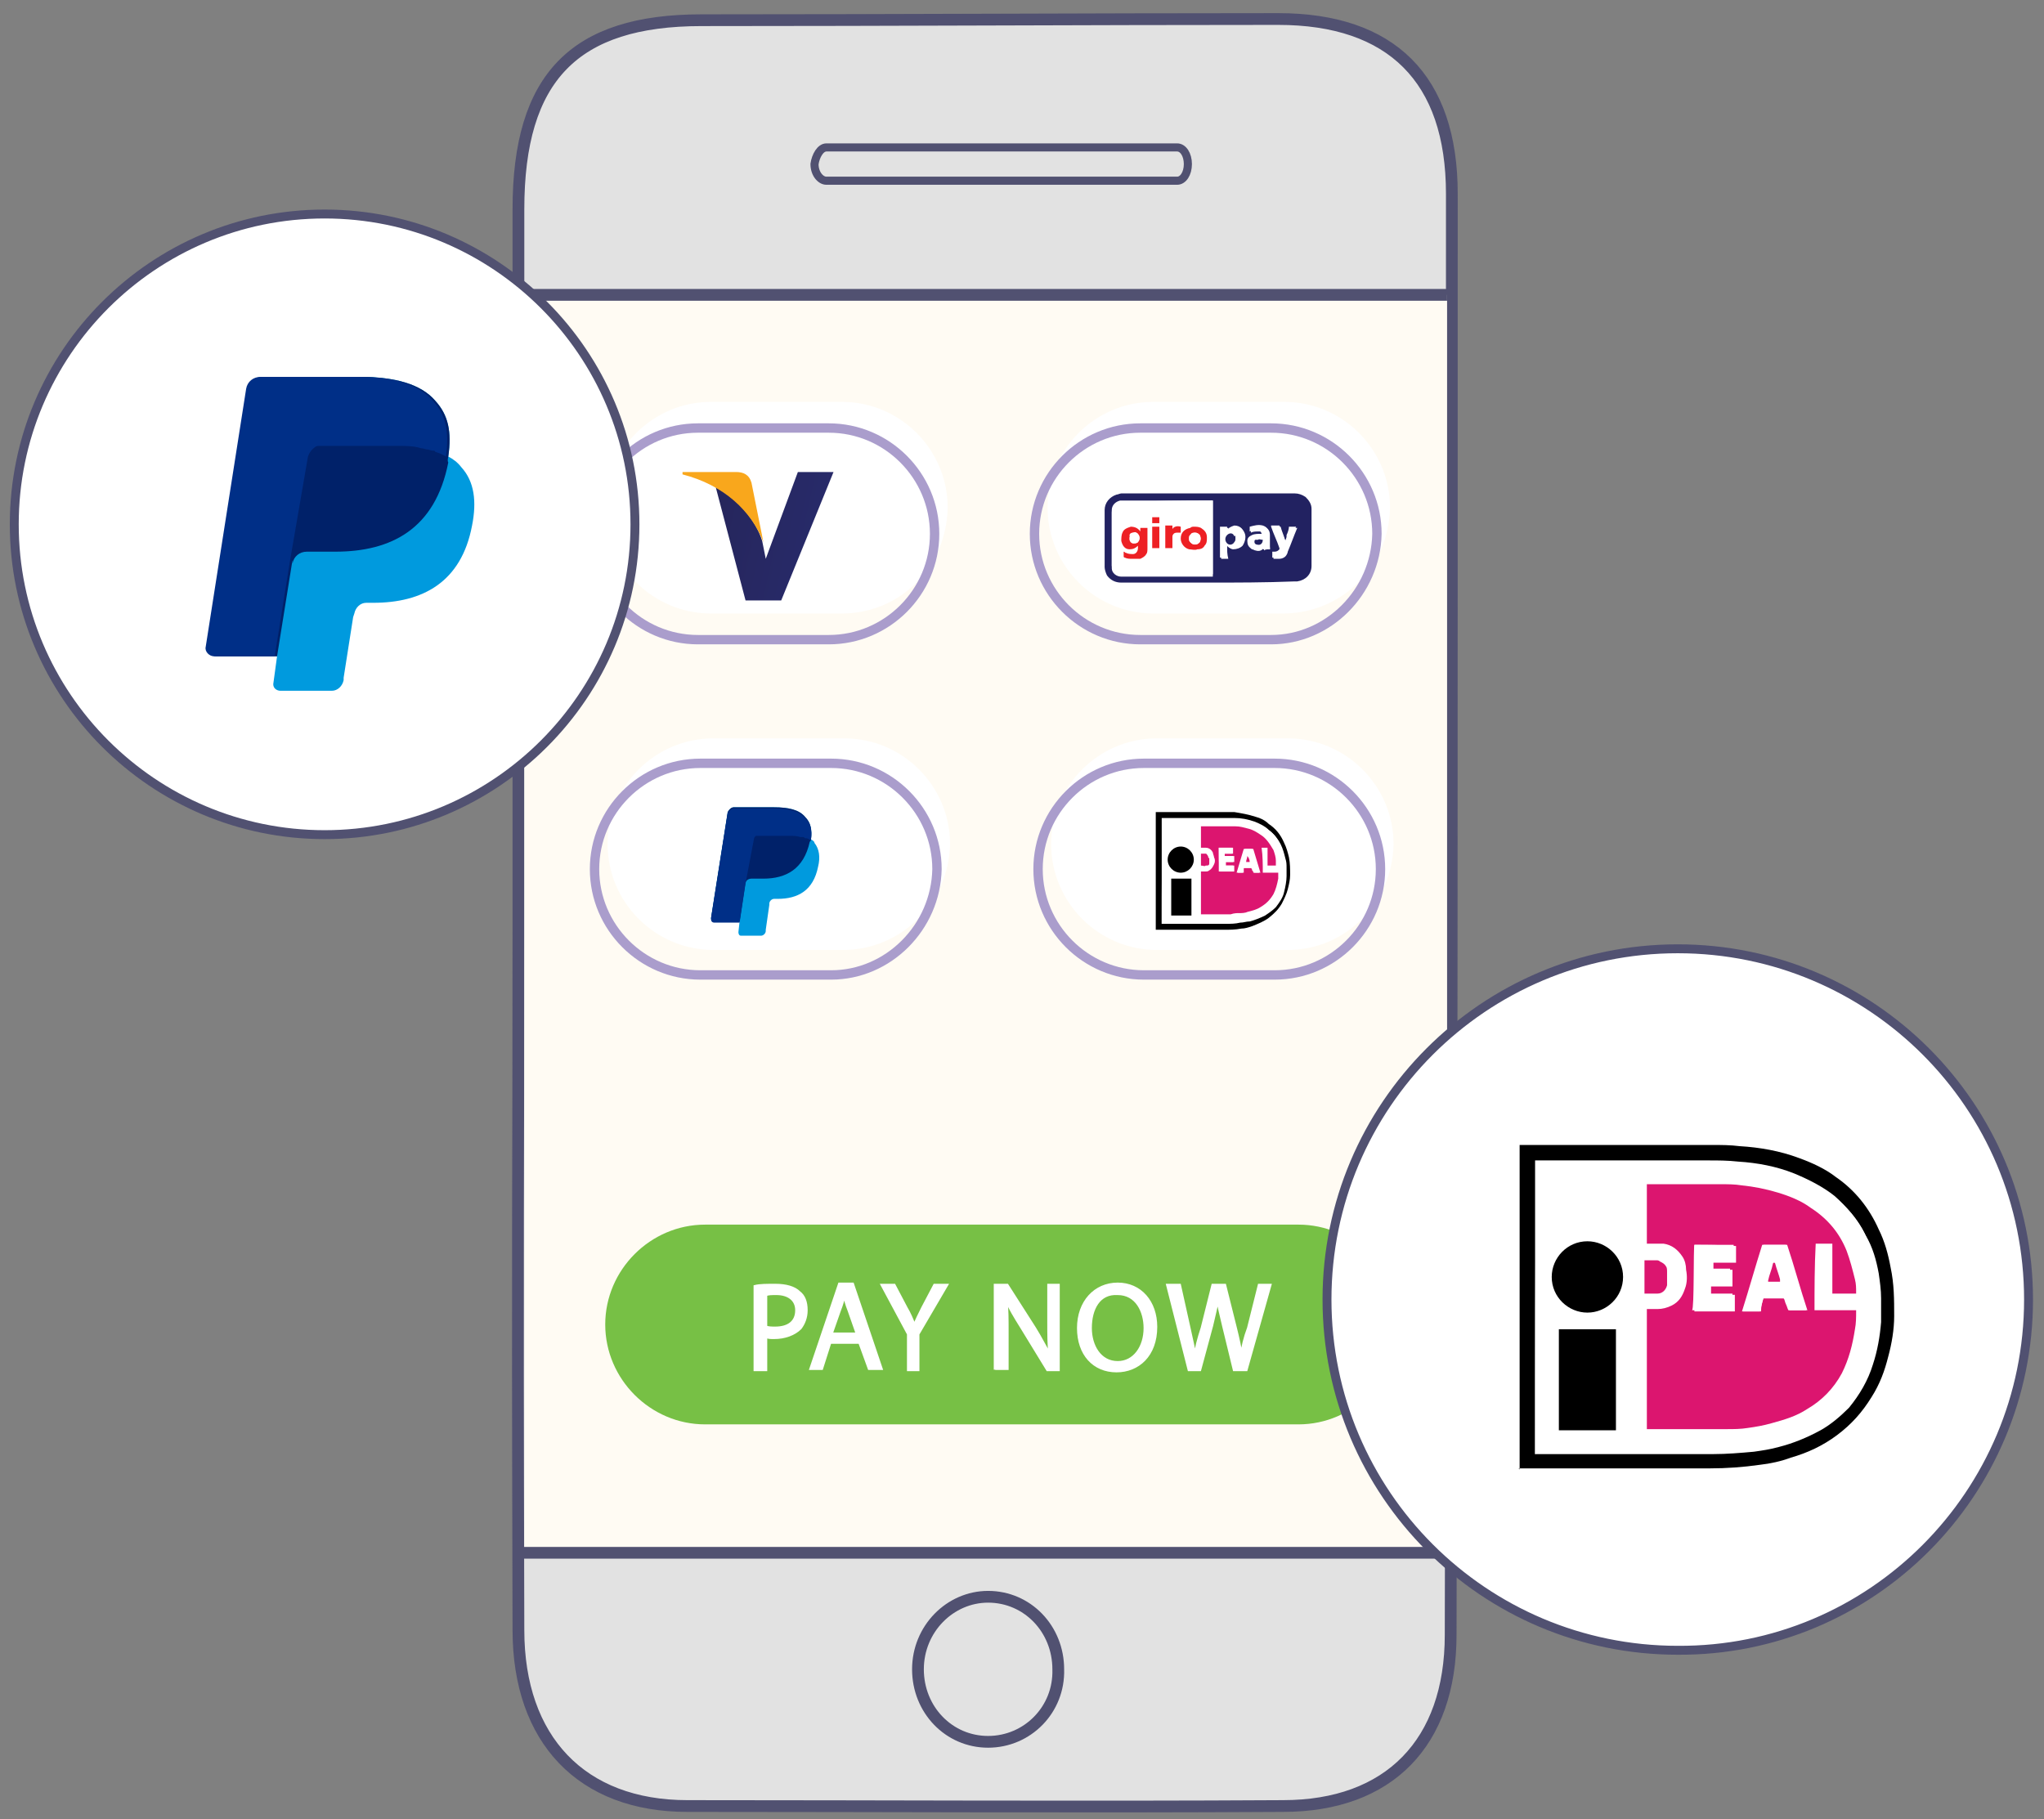 <?xml version="1.0" encoding="utf-8"?>
<!-- Generator: Adobe Illustrator 23.0.2, SVG Export Plug-In . SVG Version: 6.00 Build 0)  -->
<svg version="1.1" id="Layer_1" xmlns="http://www.w3.org/2000/svg" xmlns:xlink="http://www.w3.org/1999/xlink" x="0px" y="0px"
	 viewBox="0 0 171.9 153" style="enable-background:new 0 0 171.9 153;" xml:space="preserve">
<rect x="0" y="0" width="171.9" height="153" fill="#808080" stroke="none"/>
<style type="text/css">
	.st0{fill:#E2E2E2;stroke:#515171;stroke-width:0.989;stroke-miterlimit:10;}
	.st1{fill:#FFFBF3;}
	.st2{fill:#FFFFFF;stroke:#515171;stroke-width:0.989;stroke-miterlimit:10;}
	.st3{fill:none;stroke:#515171;stroke-width:0.682;stroke-miterlimit:10;}
	.st4{fill:#77C045;}
	.st5{fill:#FFFFFF;}
	.st6{fill:none;stroke:#AA9DCC;stroke-width:0.788;stroke-miterlimit:10;}
	.st7{fill:url(#path15_2_);}
	.st8{fill:#F9A71C;}
	.st9{fill:#009ADE;}
	.st10{fill:#002169;}
	.st11{fill:#002F87;}
	.st12{fill:#FFFFFF;stroke:#FFFFFF;stroke-width:0.25;stroke-miterlimit:10;}
	.st13{fill:#FFFFFF;stroke:#515171;stroke-width:0.75;stroke-miterlimit:10;}
	.st14{fill:#DC156F;}
	.st15{fill:#222261;}
	.st16{fill:#ED2024;}
</style>
<path class="st0" d="M122.1,16.3c0-9.7-5.1-14.7-14.6-14.7C91.3,1.6,75.2,1.7,59,1.7c-10.7,0-15.4,4.8-15.4,15.9
	c0,19.7,0,39.4,0,59.1c0,24.2-0.1,23.8,0,60.4c0,9.2,5.3,14.8,14.2,14.8c16.7,0,33.4,0.1,50.1,0c8.9,0,14.1-5.3,14.1-14.4
	C122.1,97.1,122.1,56.7,122.1,16.3z"/>
<rect x="44.1" y="24.8" class="st1" width="77.6" height="105.8"/>
<path class="st2" d="M121.8,130.6c-25.9,0-52.1,0-78.2,0"/>
<path class="st2" d="M121.7,24.8c-25.9,0-52.1,0-78.2,0"/>
<path class="st3" d="M69.5,12.4h29.5c0.5,0,0.9,0.6,0.9,1.4c0,0.8-0.4,1.4-0.9,1.4l-29.5,0c-0.5,0-1-0.6-1-1.4
	C68.6,13.1,69,12.4,69.5,12.4z"/>
<path class="st0" d="M83.1,146.5c-3.3,0-5.9-2.7-5.9-6.1c0-3.4,2.7-6.1,5.9-6.1c3.3,0,5.9,2.7,5.9,6.1
	C89.1,143.8,86.4,146.5,83.1,146.5z"/>
<path class="st4" d="M109.2,119.8H59.3c-4.6,0-8.4-3.8-8.4-8.4v0c0-4.6,3.8-8.4,8.4-8.4h49.9c4.6,0,8.4,3.8,8.4,8.4v0
	C117.6,116,113.8,119.8,109.2,119.8z"/>
<g>
	<g>
		<path class="st5" d="M70.9,79.9H60c-4.9,0-8.9-4-8.9-8.9v0c0-4.9,4-8.9,8.9-8.9h11c4.9,0,8.9,4,8.9,8.9v0
			C79.8,75.9,75.8,79.9,70.9,79.9z"/>
	</g>
</g>
<g>
	<g>
		<path class="st5" d="M70.8,51.6h-11c-4.9,0-8.9-4-8.9-8.9v0c0-4.9,4-8.9,8.9-8.9h11c4.9,0,8.9,4,8.9,8.9v0
			C79.6,47.7,75.7,51.6,70.8,51.6z"/>
	</g>
</g>
<g>
	<g>
		<path class="st5" d="M107.9,51.6H97c-4.9,0-8.9-4-8.9-8.9v0c0-4.9,4-8.9,8.9-8.9h11c4.9,0,8.9,4,8.9,8.9v0
			C116.8,47.7,112.8,51.6,107.9,51.6z"/>
	</g>
</g>
<g>
	<g>
		<path class="st6" d="M69.9,82h-11C54,82,50,78,50,73.1v0c0-4.9,4-8.9,8.9-8.9h11c4.9,0,8.9,4,8.9,8.9v0C78.7,78,74.7,82,69.9,82z"
			/>
	</g>
</g>
<g>
	<g>
		<path class="st5" d="M108.3,79.9h-11c-4.9,0-8.9-4-8.9-8.9v0c0-4.9,4-8.9,8.9-8.9h11c4.9,0,8.9,4,8.9,8.9v0
			C117.1,75.9,113.2,79.9,108.3,79.9z"/>
	</g>
</g>
<g>
	<g>
		<path class="st6" d="M107.2,82h-11c-4.9,0-8.9-4-8.9-8.9v0c0-4.9,4-8.9,8.9-8.9h11c4.9,0,8.9,4,8.9,8.9v0
			C116.1,78,112.1,82,107.2,82z"/>
	</g>
</g>
<g>
	<g>
		<path class="st6" d="M69.7,53.8h-11c-4.9,0-8.9-4-8.9-8.9v0c0-4.9,4-8.9,8.9-8.9h11c4.9,0,8.9,4,8.9,8.9v0
			C78.6,49.8,74.6,53.8,69.7,53.8z"/>
	</g>
</g>
<g>
	<linearGradient id="path15_2_" gradientUnits="userSpaceOnUse" x1="91.893" y1="50.773" x2="60.523" y2="43.731">
		<stop  offset="0" style="stop-color:#2C368B"/>
		<stop  offset="1" style="stop-color:#26265D"/>
	</linearGradient>
	<path id="path15_1_" class="st7" d="M67.1,39.7L64.4,47l-0.3-1.5c-0.5-1.7-2.1-3.6-3.9-4.5l2.5,9.5h3l4.4-10.8H67.1L67.1,39.7
		L67.1,39.7z"/>
	<path id="path17_1_" class="st8" d="M61.9,39.7h-4.5l0,0.2c3.5,0.9,5.8,3.1,6.8,5.7l-1-5C63,39.9,62.5,39.7,61.9,39.7L61.9,39.7z"
		/>
</g>
<g>
	<g>
		<path class="st6" d="M106.9,53.8h-11c-4.9,0-8.9-4-8.9-8.9v0c0-4.9,4-8.9,8.9-8.9h11c4.9,0,8.9,4,8.9,8.9v0
			C115.7,49.8,111.7,53.8,106.9,53.8z"/>
	</g>
</g>
<g>
	<path class="st9" d="M68.2,70.6c0.1-0.8,0-1.4-0.5-1.9c-0.5-0.6-1.4-0.8-2.6-0.8h-3.4c-0.2,0-0.4,0.2-0.5,0.4l-1.4,8.9
		c0,0.2,0.1,0.3,0.3,0.3h2.1l-0.1,0.9c0,0.2,0.1,0.3,0.2,0.3h1.7c0.2,0,0.4-0.2,0.4-0.4l0-0.1l0.3-2.1l0-0.1c0-0.2,0.2-0.4,0.4-0.4
		h0.3c1.7,0,3-0.7,3.4-2.7c0.2-0.8,0.1-1.5-0.3-2C68.5,70.8,68.4,70.7,68.2,70.6L68.2,70.6"/>
	<path class="st10" d="M68.2,70.6c0.1-0.8,0-1.4-0.5-1.9c-0.5-0.6-1.4-0.8-2.6-0.8h-3.4c-0.2,0-0.4,0.2-0.5,0.4l-1.4,8.9
		c0,0.2,0.1,0.3,0.3,0.3h2.1l0.5-3.3l0,0.1c0-0.2,0.2-0.4,0.5-0.4h1c1.9,0,3.4-0.8,3.9-3.1C68.2,70.7,68.2,70.7,68.2,70.6"/>
	<path class="st11" d="M63.4,70.6c0-0.1,0.1-0.3,0.2-0.3c0.1,0,0.1,0,0.2,0h2.6c0.3,0,0.6,0,0.9,0.1c0.1,0,0.1,0,0.2,0
		s0.1,0,0.2,0.1c0,0,0.1,0,0.1,0c0.1,0,0.3,0.1,0.4,0.2c0.1-0.8,0-1.4-0.5-1.9c-0.5-0.6-1.4-0.8-2.6-0.8h-3.4
		c-0.2,0-0.4,0.2-0.5,0.4l-1.4,8.9c0,0.2,0.1,0.3,0.3,0.3h2.1l0.5-3.3L63.4,70.6z"/>
</g>
<g>
	<path class="st12" d="M63.5,108.2c0.4-0.1,1-0.1,1.7-0.1c0.9,0,1.6,0.2,2,0.6c0.4,0.3,0.6,0.8,0.6,1.5c0,0.6-0.2,1.1-0.5,1.5
		c-0.5,0.5-1.3,0.8-2.2,0.8c-0.3,0-0.5,0-0.7-0.1v2.8h-0.9V108.2z M64.4,111.6c0.2,0.1,0.5,0.1,0.8,0.1c1.1,0,1.8-0.5,1.8-1.5
		c0-0.9-0.7-1.4-1.7-1.4c-0.4,0-0.7,0-0.9,0.1V111.6z"/>
	<path class="st12" d="M69.8,112.9l-0.7,2.2h-0.9l2.4-7.1h1.1l2.4,7.1h-1l-0.8-2.2H69.8z M72.1,112.2l-0.7-2
		c-0.2-0.5-0.3-0.9-0.4-1.3h0c-0.1,0.4-0.2,0.8-0.4,1.3l-0.7,2H72.1z"/>
	<path class="st12" d="M76.4,115.2v-3l-2.2-4.1h1l1,1.9c0.3,0.5,0.5,1,0.7,1.5h0c0.2-0.5,0.4-0.9,0.7-1.5l1-1.9h1l-2.4,4.1v3H76.4z"
		/>
	<path class="st12" d="M83.7,115.2v-7.1h1l2.3,3.6c0.5,0.8,0.9,1.6,1.3,2.3l0,0c-0.1-0.9-0.1-1.8-0.1-2.9v-3H89v7.1h-0.9l-2.2-3.6
		c-0.5-0.8-1-1.6-1.3-2.4l0,0c0.1,0.9,0.1,1.7,0.1,2.9v3H83.7z"/>
	<path class="st12" d="M97.2,111.6c0,2.4-1.5,3.7-3.3,3.7c-1.9,0-3.2-1.4-3.2-3.6c0-2.2,1.4-3.7,3.3-3.7
		C95.9,108,97.2,109.5,97.2,111.6z M91.7,111.7c0,1.5,0.8,2.9,2.3,2.9c1.4,0,2.3-1.3,2.3-2.9c0-1.4-0.7-2.9-2.3-2.9
		C92.4,108.7,91.7,110.1,91.7,111.7z"/>
	<path class="st12" d="M100,115.2l-1.8-7.1h1l0.8,3.6c0.2,0.9,0.4,1.8,0.5,2.4h0c0.1-0.7,0.3-1.5,0.6-2.4l0.9-3.6h1l0.9,3.6
		c0.2,0.8,0.4,1.7,0.5,2.4h0c0.1-0.8,0.3-1.6,0.6-2.4l0.9-3.6h0.9l-2,7.1h-1l-0.9-3.7c-0.2-0.9-0.4-1.6-0.5-2.3h0
		c-0.1,0.7-0.3,1.4-0.5,2.3l-1,3.7H100z"/>
</g>
<path class="st13" d="M170.6,109.3c0-16.3-13.2-29.5-29.5-29.5c-16.3,0-29.5,13.2-29.5,29.5c0,16.3,13.2,29.5,29.5,29.5
	C157.4,138.9,170.6,125.6,170.6,109.3z"/>
<path class="st13" d="M53.4,44.1c0-14.4-11.7-26.1-26.1-26.1c-14.4,0-26.1,11.7-26.1,26.1c0,14.4,11.7,26.1,26.1,26.1
	C41.7,70.2,53.4,58.5,53.4,44.1z"/>
<g>
	<path d="M97.2,78.2c0-3.3,0-6.6,0-9.9c0,0,0,0,0,0c1.9,0,3.9,0,5.8,0c0.3,0,0.5,0,0.8,0c0.6,0.1,1.2,0.2,1.8,0.4
		c0.4,0.1,0.8,0.3,1.1,0.6c0.6,0.4,1,0.9,1.3,1.6c0.2,0.4,0.3,0.8,0.4,1.2c0.1,0.5,0.1,1,0.1,1.5c0,0.4-0.1,0.8-0.2,1.2
		c-0.1,0.4-0.3,0.8-0.5,1.2c-0.3,0.5-0.6,0.8-1.1,1.2c-0.4,0.3-0.9,0.5-1.4,0.7c-0.3,0.1-0.6,0.2-0.9,0.2c-0.5,0.1-1,0.1-1.5,0.1
		C101.1,78.2,99.2,78.2,97.2,78.2C97.3,78.2,97.3,78.2,97.2,78.2z M97.7,77.7C97.7,77.7,97.7,77.7,97.7,77.7c1.8,0,3.6,0,5.4,0
		c0.4,0,0.8,0,1.2-0.1c0.3,0,0.5-0.1,0.8-0.1c0.4-0.1,0.9-0.3,1.3-0.5c0.3-0.2,0.6-0.4,0.9-0.7c0.3-0.4,0.6-0.8,0.7-1.3
		c0.1-0.4,0.2-0.9,0.2-1.3c0-0.2,0-0.5,0-0.7c0-0.3,0-0.5-0.1-0.8c-0.1-0.4-0.2-0.8-0.4-1.2c-0.2-0.4-0.5-0.8-0.9-1.1
		c-0.4-0.3-0.8-0.5-1.2-0.7c-0.5-0.2-1.1-0.3-1.7-0.3c-0.3,0-0.6,0-0.9,0c-1.7,0-3.5,0-5.2,0c0,0,0,0,0,0c0,0,0,0,0,0
		C97.7,71.8,97.7,74.7,97.7,77.7z"/>
	<path class="st5" d="M97.7,77.7c0-3,0-5.9,0-8.9c0,0,0,0,0,0c0,0,0,0,0,0c1.7,0,3.5,0,5.2,0c0.3,0,0.6,0,0.9,0
		c0.6,0,1.1,0.1,1.7,0.3c0.5,0.2,0.9,0.4,1.2,0.7c0.4,0.3,0.7,0.7,0.9,1.1c0.2,0.4,0.3,0.8,0.4,1.2c0,0.3,0.1,0.5,0.1,0.8
		c0,0.2,0,0.5,0,0.7c0,0.4-0.1,0.9-0.2,1.3c-0.2,0.5-0.4,0.9-0.7,1.3c-0.2,0.3-0.5,0.5-0.9,0.7c-0.4,0.2-0.8,0.4-1.3,0.5
		c-0.2,0.1-0.5,0.1-0.8,0.1c-0.4,0.1-0.8,0.1-1.2,0.1C101.3,77.7,99.5,77.7,97.7,77.7C97.7,77.7,97.7,77.7,97.7,77.7z M106.2,73.4
		c0-0.7,0-1.3,0-2c0.2,0,0.3,0,0.5,0c0,0.3,0,0.5,0,0.7c0,0.3,0,0.5,0,0.8c0.2,0,0.5,0,0.7,0c0,0,0,0,0,0c0-0.1,0-0.3,0-0.4
		c0-0.3-0.1-0.6-0.2-0.9c-0.2-0.5-0.6-1-1.1-1.3c-0.3-0.2-0.7-0.4-1-0.5c-0.4-0.1-0.7-0.2-1.1-0.2c-0.2,0-0.5,0-0.7,0
		c-0.7,0-1.4,0-2.2,0c0,0,0,0,0,0c0,0.6,0,1.2,0,1.8c0,0,0,0,0,0c0.1,0,0.2,0,0.2,0c0.1,0,0.1,0,0.2,0c0.3,0,0.4,0.2,0.6,0.4
		c0.1,0.1,0.1,0.3,0.1,0.4c0,0.2,0,0.4,0,0.6c-0.1,0.2-0.2,0.4-0.4,0.5c-0.1,0.1-0.3,0.1-0.4,0.1c-0.1,0-0.2,0-0.3,0c0,0,0,0,0,0
		c0,0.1,0,3.6,0,3.6c0,0,0,0,0.1,0c0.7,0,1.3,0,2,0c0.1,0,0.3,0,0.4,0c0.2,0,0.4,0,0.7-0.1c0.2,0,0.5-0.1,0.7-0.1
		c0.4-0.1,0.7-0.2,1.1-0.4c0.5-0.3,0.8-0.6,1.1-1.1c0.2-0.4,0.3-0.9,0.4-1.3c0-0.2,0-0.4,0-0.5c0,0,0,0,0,0
		C107,73.4,106.6,73.4,106.2,73.4z M100.2,77c0-1,0-2.1,0-3.1c-0.6,0-1.2,0-1.7,0c0,1,0,2.1,0,3.1C99,77,99.6,77,100.2,77z
		 M99.3,73.4c0.6,0,1.1-0.5,1.1-1.1c0-0.6-0.5-1.1-1.1-1.1c-0.6,0-1.1,0.5-1.1,1.1C98.2,72.9,98.7,73.4,99.3,73.4z M101,72.8
		c0.1,0,0.3,0,0.4,0c0.2,0,0.3-0.1,0.3-0.2c0,0,0,0,0,0c0-0.1,0-0.2,0-0.4c0-0.1,0-0.1-0.1-0.2c0-0.1-0.1-0.1-0.2-0.2
		c0,0-0.1,0-0.1,0c-0.1,0-0.2,0-0.3,0c0,0,0,0,0,0C101,72.2,101,72.5,101,72.8z"/>
	<path class="st14" d="M106.2,73.4c0.4,0,0.8,0,1.3,0c0,0,0,0,0,0c0,0.2,0,0.4,0,0.5c-0.1,0.5-0.2,0.9-0.4,1.3
		c-0.3,0.5-0.6,0.8-1.1,1.1c-0.3,0.2-0.7,0.3-1.1,0.4c-0.2,0.1-0.5,0.1-0.7,0.1c-0.2,0-0.4,0-0.7,0.1c-0.1,0-0.3,0-0.4,0
		c-0.7,0-1.3,0-2,0c0,0,0,0-0.1,0c0,0,0-3.6,0-3.6c0,0,0,0,0,0c0.1,0,0.2,0,0.3,0c0.2,0,0.3,0,0.4-0.1c0.2-0.1,0.3-0.3,0.4-0.5
		c0.1-0.2,0.1-0.4,0-0.6c0-0.1-0.1-0.3-0.1-0.4c-0.1-0.2-0.3-0.4-0.6-0.4c-0.1,0-0.1,0-0.2,0c-0.1,0-0.2,0-0.2,0c0,0,0,0,0,0
		c0-0.6,0-1.2,0-1.8c0,0,0,0,0,0c0.7,0,1.4,0,2.2,0c0.2,0,0.5,0,0.7,0c0.4,0,0.7,0.1,1.1,0.2c0.4,0.1,0.7,0.3,1,0.5
		c0.5,0.3,0.8,0.8,1.1,1.3c0.1,0.3,0.2,0.6,0.2,0.9c0,0.1,0,0.3,0,0.4c0,0,0,0,0,0c-0.2,0-0.5,0-0.7,0c0-0.3,0-0.5,0-0.8
		c0-0.2,0-0.5,0-0.7c-0.2,0-0.3,0-0.5,0C106.2,72,106.2,72.7,106.2,73.4z M104.6,73c0.2,0,0.4,0,0.7,0c0,0.1,0,0.1,0.1,0.2
		c0,0.1,0,0.1,0.1,0.2c0.1,0,0.5,0,0.5,0c-0.2-0.7-0.4-1.3-0.6-2c-0.2,0-0.5,0-0.7,0c-0.2,0.7-0.4,1.3-0.6,2c0.2,0,0.4,0,0.5,0
		C104.6,73.2,104.6,73.1,104.6,73z M102.5,71.3c0,0.1,0,2,0,2c0.4,0,0.8,0,1.2,0c0,0,0-0.5,0-0.5c-0.2,0-0.5,0-0.7,0
		c0-0.1,0-0.2,0-0.3c0.2,0,0.4,0,0.7,0c0,0,0-0.5,0-0.5c-0.1,0-0.1,0-0.2,0c-0.1,0-0.1,0-0.2,0s-0.1,0-0.2,0c-0.1,0-0.1,0-0.2,0
		c0,0,0-0.2,0-0.2c0.2,0,0.5,0,0.7,0c0-0.2,0-0.3,0-0.5C103.3,71.3,102.9,71.3,102.5,71.3z"/>
	<path d="M100.2,77c-0.6,0-1.2,0-1.7,0c0-1,0-2.1,0-3.1c0.6,0,1.2,0,1.7,0C100.2,74.9,100.2,76,100.2,77z"/>
	<path d="M99.3,73.4c-0.6,0-1.1-0.5-1.1-1.1c0-0.6,0.5-1.1,1.1-1.1c0.6,0,1.1,0.5,1.1,1.1C100.4,72.9,99.9,73.4,99.3,73.4z"/>
	<path class="st14" d="M101,72.8c0-0.3,0-0.7,0-1c0,0,0,0,0,0c0.1,0,0.2,0,0.3,0c0,0,0.1,0,0.1,0c0.1,0,0.1,0.1,0.2,0.2
		c0,0.1,0,0.1,0.1,0.2c0,0.1,0,0.2,0,0.4c0,0,0,0,0,0c0,0.2-0.1,0.2-0.3,0.2C101.3,72.9,101.2,72.8,101,72.8z"/>
	<path class="st5" d="M104.6,73c0,0.1-0.1,0.3-0.1,0.4c-0.2,0-0.3,0-0.5,0c0.2-0.7,0.4-1.3,0.6-2c0.2,0,0.5,0,0.7,0
		c0.2,0.7,0.4,1.3,0.6,2c0,0-0.4,0-0.5,0c0-0.1,0-0.1-0.1-0.2c0-0.1,0-0.1-0.1-0.2C105.1,73,104.9,73,104.6,73z M105.1,72.5
		C105.1,72.4,105.1,72.4,105.1,72.5c-0.1-0.2-0.1-0.4-0.2-0.5c0,0,0,0,0,0c0,0,0,0,0,0c0,0.2-0.1,0.3-0.1,0.5c0,0,0,0,0,0
		C104.9,72.5,105,72.5,105.1,72.5z"/>
	<path class="st5" d="M102.5,71.3c0.4,0,0.8,0,1.2,0c0,0.2,0,0.3,0,0.5c-0.2,0-0.5,0-0.7,0c0,0,0,0.2,0,0.2c0.1,0,0.1,0,0.2,0
		c0.1,0,0.1,0,0.2,0s0.1,0,0.2,0c0.1,0,0.1,0,0.2,0c0,0,0,0.5,0,0.5c-0.2,0-0.4,0-0.7,0c0,0.1,0,0.2,0,0.3c0.2,0,0.5,0,0.7,0
		c0,0,0,0.5,0,0.5c-0.4,0-0.8,0-1.2,0C102.5,73.3,102.5,71.4,102.5,71.3z"/>
	<path class="st14" d="M105.1,72.5c-0.1,0-0.2,0-0.3,0c0,0,0,0,0,0c0-0.2,0.1-0.3,0.1-0.5c0,0,0,0,0,0c0,0,0,0,0,0
		C105,72.1,105.1,72.3,105.1,72.5C105.1,72.4,105.1,72.4,105.1,72.5z"/>
</g>
<g>
	<path d="M127.8,123.6c0-9.1,0-18.2,0-27.3c0,0,0.1,0,0.1,0c5.4,0,10.7,0,16.1,0c0.8,0,1.5,0,2.3,0.1c1.7,0.1,3.4,0.4,5,1
		c1.1,0.4,2.2,0.9,3.1,1.6c1.6,1.1,2.8,2.6,3.6,4.4c0.5,1,0.8,2.1,1,3.2c0.3,1.4,0.3,2.7,0.3,4.1c0,1.1-0.2,2.3-0.5,3.4
		c-0.3,1.2-0.7,2.3-1.4,3.4c-0.8,1.3-1.7,2.3-2.9,3.2c-1.2,0.9-2.5,1.5-3.9,1.9c-0.8,0.3-1.7,0.5-2.6,0.6c-1.4,0.2-2.8,0.3-4.2,0.3
		c-5.4,0-10.7,0-16.1,0C127.9,123.6,127.8,123.6,127.8,123.6z M129.1,122.3c0.1,0,0.1,0,0.2,0c4.9,0,9.9,0,14.8,0
		c1.1,0,2.3-0.1,3.4-0.2c0.7-0.1,1.4-0.2,2.1-0.4c1.2-0.3,2.4-0.8,3.5-1.4c0.9-0.5,1.7-1.2,2.4-1.9c0.9-1.1,1.6-2.3,2-3.6
		c0.4-1.2,0.6-2.4,0.7-3.6c0-0.7,0-1.4,0-2c0-0.7-0.1-1.4-0.2-2.1c-0.2-1.1-0.5-2.2-1.1-3.2c-0.6-1.2-1.4-2.2-2.5-3.1
		c-1-0.8-2.2-1.5-3.4-1.9c-1.5-0.6-3.1-0.8-4.7-1c-0.8-0.1-1.6-0.1-2.5-0.1c-4.8,0-9.6,0-14.4,0c0,0-0.1,0-0.1,0c0,0-0.1,0-0.1,0
		C129.1,105.9,129.1,114.1,129.1,122.3z"/>
	<path class="st5" d="M129.1,122.3c0-8.2,0-16.5,0-24.7c0,0,0.1,0,0.1,0c0,0,0.1,0,0.1,0c4.8,0,9.6,0,14.4,0c0.8,0,1.6,0,2.5,0.1
		c1.6,0.1,3.2,0.4,4.7,1c1.2,0.5,2.4,1.1,3.4,1.9c1,0.9,1.9,1.9,2.5,3.1c0.5,1,0.9,2.1,1.1,3.2c0.1,0.7,0.2,1.4,0.2,2.1
		c0,0.7,0,1.4,0,2c-0.1,1.2-0.3,2.4-0.7,3.6c-0.4,1.4-1.1,2.6-2,3.6c-0.7,0.8-1.5,1.4-2.4,1.9c-1.1,0.7-2.3,1.1-3.5,1.4
		c-0.7,0.2-1.4,0.3-2.1,0.4c-1.1,0.2-2.3,0.2-3.4,0.2c-4.9,0-9.9,0-14.8,0C129.2,122.3,129.1,122.3,129.1,122.3z M152.6,110.2
		c0-1.9,0-3.7,0-5.6c0.5,0,0.9,0,1.4,0c0,0.7,0,1.4,0,2.1c0,0.7,0,1.4,0,2.1c0.7,0,1.4,0,2,0c0,0,0-0.1,0-0.1c0-0.4-0.1-0.7-0.1-1.1
		c-0.1-0.8-0.3-1.6-0.7-2.4c-0.6-1.5-1.6-2.7-3-3.6c-0.9-0.6-1.8-1-2.8-1.3c-1-0.3-2-0.5-3-0.6c-0.6-0.1-1.3-0.1-1.9-0.1
		c-2,0-4,0-6,0c0,0-0.1,0-0.1,0c0,1.7,0,3.3,0,5c0,0,0.1,0,0.1,0c0.2,0,0.5,0,0.7,0c0.2,0,0.4,0,0.6,0c0.7,0.1,1.2,0.5,1.6,1.1
		c0.2,0.3,0.3,0.7,0.3,1.1c0.1,0.6,0,1.1-0.1,1.6c-0.2,0.6-0.5,1.1-1.1,1.4c-0.4,0.2-0.8,0.3-1.2,0.3c-0.3,0-0.5,0-0.8,0
		c0,0-0.1,0-0.1,0c0,0.2,0,10,0,10.1c0,0,0.1,0,0.1,0c1.8,0,3.6,0,5.5,0c0.4,0,0.8,0,1.1,0c0.6,0,1.2-0.1,1.8-0.1
		c0.7-0.1,1.3-0.2,2-0.4c1-0.3,2.1-0.6,3-1.2c1.3-0.7,2.2-1.8,2.9-3c0.6-1.2,0.9-2.4,1.1-3.7c0.1-0.5,0.1-1,0.1-1.5c0,0,0-0.1,0-0.1
		C154.9,110.2,153.7,110.2,152.6,110.2z M135.9,120.3c0-2.9,0-5.7,0-8.5c-1.6,0-3.2,0-4.8,0c0,2.9,0,5.7,0,8.5
		C132.7,120.3,134.3,120.3,135.9,120.3z M133.5,110.4c1.6,0,3-1.3,3-3c0-1.6-1.3-3-3-3c-1.6,0-3,1.3-3,3
		C130.5,109.1,131.8,110.4,133.5,110.4z M138.3,108.8c0.4,0,0.7,0,1.1,0c0.4,0,0.7-0.3,0.8-0.7c0,0,0-0.1,0-0.1c0.1-0.3,0.1-0.7,0-1
		c0-0.2-0.1-0.3-0.1-0.5c-0.1-0.2-0.3-0.4-0.5-0.4c-0.1,0-0.2-0.1-0.3-0.1c-0.3,0-0.6,0-0.9,0c0,0,0,0-0.1,0
		C138.3,107,138.3,107.9,138.3,108.8z"/>
	<path class="st14" d="M152.6,110.2c1.2,0,2.3,0,3.5,0c0,0.1,0,0.1,0,0.1c0,0.5,0,1-0.1,1.5c-0.2,1.3-0.5,2.5-1.1,3.7
		c-0.7,1.3-1.7,2.3-2.9,3c-0.9,0.6-1.9,0.9-3,1.2c-0.7,0.2-1.3,0.3-2,0.4c-0.6,0.1-1.2,0.1-1.8,0.1c-0.4,0-0.8,0-1.1,0
		c-1.8,0-3.6,0-5.5,0c-0.1,0-0.1,0-0.1,0c0-0.1,0-9.9,0-10.1c0,0,0.1,0,0.1,0c0.3,0,0.5,0,0.8,0c0.4,0,0.8-0.1,1.2-0.3
		c0.6-0.3,0.9-0.8,1.1-1.4c0.2-0.5,0.2-1.1,0.1-1.6c0-0.4-0.1-0.8-0.3-1.1c-0.4-0.6-0.9-1-1.6-1.1c-0.2,0-0.4,0-0.6,0
		c-0.2,0-0.5,0-0.7,0c0,0-0.1,0-0.1,0c0-1.7,0-3.3,0-5c0,0,0.1,0,0.1,0c2,0,4,0,6,0c0.7,0,1.3,0,1.9,0.1c1,0.1,2,0.3,3,0.6
		c1,0.3,2,0.7,2.8,1.3c1.4,0.9,2.4,2.1,3,3.6c0.3,0.8,0.5,1.6,0.7,2.4c0.1,0.4,0.1,0.7,0.1,1.1c0,0,0,0.1,0,0.1c-0.7,0-1.3,0-2,0
		c0-0.7,0-1.4,0-2.1c0-0.7,0-1.4,0-2.1c-0.5,0-0.9,0-1.4,0C152.6,106.5,152.6,108.4,152.6,110.2z M148.3,109.2c0.6,0,1.2,0,1.8,0
		c0.1,0.2,0.1,0.4,0.2,0.5c0.1,0.2,0.1,0.4,0.2,0.5c0.3,0,1.4,0,1.5,0c-0.6-1.8-1.1-3.7-1.7-5.5c-0.7,0-1.3,0-2,0
		c-0.6,1.9-1.1,3.7-1.7,5.6c0.5,0,1,0,1.5,0C148.1,109.9,148.2,109.5,148.3,109.2z M142.5,104.7c0,0.2,0,5.5,0,5.6
		c1.1,0,2.3,0,3.4,0c0-0.1,0-1.3,0-1.4c-0.7,0-1.3,0-2,0c0-0.3,0-0.5,0-0.7c0.6,0,1.2,0,1.8,0c0-0.1,0-1.3,0-1.4c-0.1,0-0.3,0-0.4,0
		c-0.1,0-0.3,0-0.4,0s-0.3,0-0.4,0c-0.1,0-0.3,0-0.4,0c0-0.1,0-0.5,0-0.6c0.6,0,1.3,0,1.9,0c0-0.5,0-0.9,0-1.4
		C144.7,104.7,143.6,104.7,142.5,104.7z"/>
	<path d="M135.9,120.3c-1.6,0-3.2,0-4.8,0c0-2.8,0-5.7,0-8.5c1.6,0,3.2,0,4.8,0C135.9,114.6,135.9,117.4,135.9,120.3z"/>
	<path d="M133.5,110.4c-1.6,0-3-1.3-3-3c0-1.6,1.3-3,3-3c1.6,0,3,1.3,3,3C136.5,109.1,135.1,110.4,133.5,110.4z"/>
	<path class="st14" d="M138.3,108.8c0-0.9,0-1.8,0-2.8c0,0,0,0,0.1,0c0.3,0,0.6,0,0.9,0c0.1,0,0.2,0,0.3,0.1
		c0.2,0.1,0.4,0.2,0.5,0.4c0.1,0.1,0.1,0.3,0.1,0.5c0,0.3,0,0.7,0,1c0,0,0,0.1,0,0.1c-0.1,0.4-0.4,0.7-0.8,0.7
		C139,108.8,138.7,108.8,138.3,108.8z"/>
	<path class="st5" d="M148.3,109.2c-0.1,0.4-0.2,0.7-0.3,1.1c-0.5,0-1,0-1.5,0c0.6-1.9,1.1-3.7,1.7-5.6c0.7,0,1.3,0,2,0
		c0.6,1.8,1.1,3.7,1.7,5.5c-0.1,0-1.2,0-1.5,0c-0.1-0.2-0.1-0.3-0.2-0.5c-0.1-0.2-0.1-0.4-0.2-0.5
		C149.5,109.2,148.9,109.2,148.3,109.2z M149.7,107.8c0,0,0-0.1,0-0.1c-0.1-0.4-0.3-0.9-0.4-1.3c0,0,0-0.1-0.1-0.1
		c-0.1,0-0.1,0.1-0.1,0.1c-0.1,0.5-0.3,0.9-0.4,1.4c0,0,0,0.1,0,0.1C149.1,107.8,149.4,107.8,149.7,107.8z"/>
	<path class="st5" d="M142.5,104.7c1.1,0,2.2,0,3.3,0c0,0.5,0,0.9,0,1.4c-0.6,0-1.3,0-1.9,0c0,0.1,0,0.5,0,0.6c0.1,0,0.3,0,0.4,0
		c0.1,0,0.3,0,0.4,0s0.3,0,0.4,0c0.1,0,0.3,0,0.4,0c0,0.1,0,1.3,0,1.4c-0.6,0-1.2,0-1.8,0c0,0.3,0,0.5,0,0.7c0.7,0,1.4,0,2,0
		c0,0.1,0,1.3,0,1.4c-1.1,0-2.3,0-3.4,0C142.5,110.1,142.4,104.9,142.5,104.7z"/>
	<path class="st14" d="M149.7,107.8c-0.3,0-0.6,0-1,0c0,0,0-0.1,0-0.1c0.1-0.5,0.3-0.9,0.4-1.4c0,0,0-0.1,0.1-0.1
		c0.1,0,0.1,0.1,0.1,0.1c0.1,0.4,0.3,0.9,0.4,1.3C149.7,107.7,149.7,107.7,149.7,107.8z"/>
</g>
<g>
	<path class="st15" d="M101.6,49c-2.4,0-4.9,0-7.3,0c-0.5,0-0.9-0.2-1.2-0.6c-0.1-0.2-0.2-0.5-0.2-0.7c0-1.6,0-3.2,0-4.8
		c0-0.6,0.4-1.1,1-1.3c0.1,0,0.3-0.1,0.4-0.1c1.3,0,2.6,0,4,0c3.5,0,7.1,0,10.6,0c0.3,0,0.6,0.1,0.9,0.3c0.3,0.3,0.5,0.6,0.5,1
		c0,1.6,0,3.2,0,4.8c0,0.7-0.5,1.2-1.2,1.3c-0.1,0-0.1,0-0.2,0C106.4,49,104,49,101.6,49z M102,42.1C101.9,42.1,101.9,42.1,102,42.1
		c-2.6,0-5.1,0-7.6,0c-0.1,0-0.1,0-0.2,0c-0.4,0.1-0.7,0.4-0.7,0.8c0,1.5,0,3.1,0,4.6c0,0,0,0.1,0,0.1c0.1,0.4,0.4,0.7,0.8,0.7
		c2.5,0,5.1,0,7.6,0c0,0,0,0,0.1,0C102,46.3,102,44.2,102,42.1z M103.2,45.9c0,0,0.1,0.1,0.1,0.1c0.1,0.1,0.3,0.2,0.4,0.2
		c0.3,0,0.6-0.1,0.8-0.3c0.2-0.3,0.3-0.7,0.2-1c-0.1-0.3-0.4-0.7-0.8-0.6c-0.3,0-0.5,0.1-0.6,0.4c0,0,0,0,0,0c0,0,0,0,0,0
		c0-0.1,0-0.2,0-0.3c-0.2,0-0.4,0-0.6,0c0,0.9,0,1.7,0,2.6c0.2,0,0.4,0,0.6,0C103.2,46.6,103.2,46.3,103.2,45.9z M108.1,45.5
		C108.1,45.5,108,45.5,108.1,45.5c-0.1-0.4-0.3-0.8-0.4-1.2c0,0,0,0-0.1,0c-0.2,0-0.4,0-0.6,0c0,0,0,0,0,0c0,0,0,0,0,0.1
		c0.2,0.6,0.5,1.2,0.7,1.8c0,0,0,0.1,0,0.1c-0.1,0.2-0.2,0.2-0.4,0.2c-0.1,0-0.1,0-0.2,0c0,0.2,0,0.3,0,0.5c0,0,0,0,0,0
		c0.2,0,0.3,0,0.5,0c0.2,0,0.4-0.1,0.5-0.2c0.1-0.1,0.2-0.3,0.2-0.4c0.3-0.7,0.5-1.3,0.8-2c0,0,0,0,0,0c0,0,0,0,0,0
		c-0.2,0-0.4,0-0.5,0c0,0,0,0-0.1,0c-0.1,0.2-0.2,0.5-0.2,0.7C108.2,45.2,108.1,45.4,108.1,45.5z M106.8,46.2c0-0.1,0-0.2,0-0.4
		c0-0.3,0-0.5,0-0.8c0-0.4-0.2-0.6-0.5-0.7c-0.4-0.1-0.7-0.1-1.1,0.1c0,0,0,0,0,0c0,0.1,0,0.2,0,0.3c0,0,0,0,0,0.1
		c0.2-0.1,0.4-0.1,0.6-0.1c0.1,0,0.2,0,0.2,0c0.1,0,0.2,0.2,0.2,0.3c0,0-0.1,0-0.1,0c-0.2,0-0.5,0-0.7,0.1c-0.2,0.1-0.4,0.2-0.4,0.5
		c0,0.2,0.1,0.5,0.3,0.6c0.1,0,0.2,0.1,0.3,0.1c0.3,0.1,0.6,0,0.7-0.3c0,0,0,0,0,0c0,0,0,0,0,0c0,0.1,0,0.2,0,0.3
		C106.4,46.2,106.6,46.2,106.8,46.2z"/>
	<path class="st5" d="M102,42.1c0,2.1,0,4.2,0,6.4c0,0,0,0-0.1,0c-2.5,0-5.1,0-7.6,0c-0.4,0-0.8-0.3-0.8-0.7c0,0,0-0.1,0-0.1
		c0-1.5,0-3.1,0-4.6c0-0.4,0.3-0.8,0.7-0.8c0.1,0,0.1,0,0.2,0C96.9,42.1,99.4,42.1,102,42.1C101.9,42.1,101.9,42.1,102,42.1z
		 M95.9,44.7C95.8,44.6,95.8,44.6,95.9,44.7c-0.2-0.3-0.4-0.4-0.7-0.4c-0.3,0-0.5,0.2-0.7,0.5c-0.1,0.2-0.1,0.5-0.1,0.7
		c0.1,0.4,0.3,0.7,0.7,0.7c0.3,0,0.5,0,0.7-0.3c0,0,0,0,0,0c0,0.1,0,0.1,0,0.2c0,0.3-0.2,0.4-0.4,0.5c-0.2,0-0.4,0-0.6-0.1
		c-0.1,0-0.1-0.1-0.2-0.1c0,0.2,0,0.3,0,0.4c0,0,0,0.1,0.1,0.1c0.2,0.1,0.4,0.1,0.6,0.1c0.2,0,0.4,0,0.6-0.1
		c0.2-0.1,0.4-0.2,0.5-0.4c0.1-0.2,0.1-0.3,0.1-0.5c0-0.6,0-1.1,0-1.7c0,0,0,0,0,0c-0.2,0-0.4,0-0.6,0
		C95.9,44.4,95.9,44.5,95.9,44.7z M100.4,44.3c-0.1,0-0.2,0-0.3,0c-0.5,0.1-0.8,0.5-0.8,0.9c0,0.4,0.2,0.8,0.7,0.9
		c0.2,0.1,0.5,0.1,0.7,0c0.2,0,0.4-0.1,0.6-0.3c0.2-0.2,0.2-0.5,0.2-0.7c0-0.3-0.2-0.6-0.5-0.8C100.9,44.3,100.7,44.3,100.4,44.3z
		 M99.3,44.3c-0.4-0.1-0.6,0-0.8,0.4c0,0,0,0,0,0c0-0.1,0-0.2,0-0.3c-0.2,0-0.4,0-0.6,0c0,0.6,0,1.2,0,1.9c0.2,0,0.4,0,0.6,0
		c0,0,0,0,0-0.1c0-0.3,0-0.5,0-0.8c0-0.1,0-0.2,0.1-0.3c0.1-0.1,0.2-0.1,0.4-0.1c0.1,0,0.1,0,0.2,0C99.3,44.7,99.3,44.5,99.3,44.3z
		 M96.9,44.3c0,0.6,0,1.2,0,1.9c0.2,0,0.4,0,0.6,0c0,0,0,0,0,0c0-0.6,0-1.2,0-1.8c0,0,0,0,0,0C97.3,44.3,97.1,44.3,96.9,44.3
		C96.9,44.3,96.9,44.3,96.9,44.3z M96.9,43.5c0,0.2,0,0.3,0,0.5c0.2,0,0.4,0,0.6,0c0-0.2,0-0.3,0-0.5C97.3,43.5,97.1,43.5,96.9,43.5
		z"/>
	<path class="st5" d="M103.2,45.9c0,0.3,0,0.7,0,1c-0.2,0-0.4,0-0.6,0c0-0.9,0-1.7,0-2.6c0.2,0,0.4,0,0.6,0c0,0.1,0,0.2,0,0.3
		c0,0,0,0,0,0c0,0,0,0,0,0c0.1-0.2,0.3-0.3,0.6-0.4c0.5,0,0.7,0.3,0.8,0.6c0.1,0.4,0.1,0.7-0.2,1c-0.2,0.3-0.4,0.3-0.8,0.3
		c-0.2,0-0.3-0.1-0.4-0.2C103.2,46,103.2,46,103.2,45.9z M103.9,45.3c0-0.1,0-0.2-0.1-0.3c-0.1-0.2-0.4-0.2-0.6-0.1
		c-0.2,0.2-0.2,0.5,0,0.7c0.2,0.2,0.5,0.1,0.6-0.1C103.9,45.5,103.9,45.4,103.9,45.3z"/>
	<path class="st5" d="M108.1,45.5c0.1-0.2,0.1-0.3,0.1-0.5c0.1-0.2,0.2-0.5,0.2-0.7c0,0,0,0,0.1,0c0.2,0,0.4,0,0.5,0c0,0,0,0,0,0
		c0,0,0,0,0,0c-0.3,0.7-0.5,1.3-0.8,2c-0.1,0.1-0.1,0.3-0.2,0.4c-0.1,0.1-0.3,0.2-0.5,0.2c-0.2,0-0.3,0-0.5,0c0,0,0,0,0,0
		c0-0.2,0-0.3,0-0.5c0.1,0,0.1,0,0.2,0c0.2,0,0.3-0.1,0.4-0.2c0,0,0-0.1,0-0.1c-0.2-0.6-0.5-1.2-0.7-1.8c0,0,0,0,0-0.1c0,0,0,0,0,0
		c0.2,0,0.4,0,0.6,0c0,0,0,0,0.1,0C107.8,44.7,107.9,45.1,108.1,45.5C108,45.5,108.1,45.5,108.1,45.5z"/>
	<path class="st5" d="M106.8,46.2c-0.2,0-0.4,0-0.6,0c0-0.1,0-0.2,0-0.3c0,0,0,0,0,0c0,0,0,0,0,0c-0.2,0.3-0.4,0.4-0.7,0.3
		c-0.1,0-0.2,0-0.3-0.1c-0.2-0.1-0.3-0.3-0.3-0.6c0-0.3,0.2-0.4,0.4-0.5c0.2-0.1,0.5-0.1,0.7-0.1c0,0,0.1,0,0.1,0
		c0-0.1-0.1-0.2-0.2-0.3c-0.1,0-0.2,0-0.2,0c-0.2,0-0.4,0-0.6,0.1c0,0,0,0,0-0.1c0-0.1,0-0.2,0-0.3c0,0,0,0,0,0
		c0.4-0.1,0.7-0.2,1.1-0.1c0.3,0.1,0.5,0.3,0.5,0.7c0,0.3,0,0.5,0,0.8C106.8,45.9,106.8,46.1,106.8,46.2z M106.2,45.4
		c-0.1,0-0.2,0-0.3,0c-0.1,0-0.1,0-0.2,0c-0.1,0-0.1,0.1-0.1,0.2c0,0.1,0.1,0.1,0.2,0.2C105.9,45.9,106.2,45.6,106.2,45.4z"/>
	<path class="st16" d="M95.9,44.7c0-0.1,0-0.2,0-0.3c0.2,0,0.4,0,0.6,0c0,0,0,0,0,0c0,0.6,0,1.1,0,1.7c0,0.2,0,0.4-0.1,0.5
		c-0.1,0.2-0.3,0.3-0.5,0.4C95.6,47,95.4,47,95.2,47c-0.2,0-0.4,0-0.6-0.1c0,0-0.1,0-0.1-0.1c0-0.1,0-0.3,0-0.4
		c0.1,0,0.1,0.1,0.2,0.1c0.2,0.1,0.4,0.1,0.6,0.1c0.2,0,0.4-0.2,0.4-0.5c0-0.1,0-0.1,0-0.2c0,0,0,0,0,0c-0.2,0.2-0.4,0.3-0.7,0.3
		c-0.4,0-0.6-0.3-0.7-0.7c0-0.2,0-0.5,0.1-0.7c0.1-0.3,0.4-0.4,0.7-0.5C95.4,44.3,95.7,44.4,95.9,44.7
		C95.8,44.6,95.8,44.6,95.9,44.7z M95,45.2c0,0.1,0,0.1,0,0.2c0,0.1,0.1,0.3,0.3,0.3c0.1,0,0.3,0,0.4-0.1c0.2-0.2,0.2-0.5,0-0.7
		c-0.1-0.1-0.2-0.2-0.4-0.1c-0.1,0-0.2,0.1-0.3,0.2C95.1,45.1,95,45.2,95,45.2z"/>
	<path class="st16" d="M100.4,44.3c0.2,0,0.4,0,0.6,0.1c0.3,0.2,0.5,0.4,0.5,0.8c0,0.3,0,0.5-0.2,0.7c-0.1,0.2-0.3,0.3-0.6,0.3
		c-0.2,0.1-0.5,0-0.7,0c-0.4-0.1-0.7-0.5-0.7-0.9c0-0.5,0.3-0.8,0.8-0.9C100.2,44.3,100.3,44.3,100.4,44.3z M100,45.3
		c0,0.1,0,0.2,0.1,0.3c0.1,0.1,0.2,0.2,0.4,0.2c0.2,0,0.3-0.1,0.4-0.2c0.1-0.2,0.1-0.4,0-0.6c-0.1-0.1-0.2-0.2-0.4-0.2
		c-0.2,0-0.3,0.1-0.4,0.2C100,45,100,45.2,100,45.3z"/>
	<path class="st16" d="M99.3,44.3c0,0.2,0,0.3,0,0.5c-0.1,0-0.1,0-0.2,0c-0.2,0-0.3,0-0.4,0.1c-0.1,0.1-0.1,0.2-0.1,0.3
		c0,0.3,0,0.5,0,0.8c0,0,0,0,0,0.1c-0.2,0-0.4,0-0.6,0c0-0.6,0-1.2,0-1.9c0.2,0,0.4,0,0.6,0c0,0.1,0,0.2,0,0.3c0,0,0,0,0,0
		C98.7,44.3,99,44.2,99.3,44.3z"/>
	<path class="st16" d="M96.9,44.3C96.9,44.3,96.9,44.3,96.9,44.3c0.2,0,0.4,0,0.6,0c0,0,0,0,0,0c0,0.6,0,1.2,0,1.8c0,0,0,0,0,0
		c-0.2,0-0.4,0-0.6,0C96.9,45.6,96.9,44.9,96.9,44.3z"/>
	<path class="st16" d="M96.9,43.5c0.2,0,0.4,0,0.6,0c0,0.2,0,0.3,0,0.5c-0.2,0-0.4,0-0.6,0C96.9,43.9,96.9,43.7,96.9,43.5z"/>
	<path class="st15" d="M103.9,45.3c0,0.1,0,0.2-0.1,0.3c-0.1,0.2-0.4,0.3-0.6,0.1c-0.2-0.2-0.2-0.5,0-0.7c0.2-0.2,0.5-0.2,0.6,0.1
		C103.9,45,103.9,45.1,103.9,45.3z"/>
	<path class="st15" d="M106.2,45.4c0,0.3-0.2,0.5-0.5,0.4c-0.1,0-0.2-0.1-0.2-0.2c0-0.1,0-0.2,0.1-0.2c0.1,0,0.1,0,0.2,0
		C105.9,45.3,106,45.4,106.2,45.4z"/>
	<path class="st5" d="M95,45.2c0-0.1,0-0.1,0-0.2c0-0.1,0.1-0.2,0.3-0.2c0.1,0,0.3,0,0.4,0.1c0.1,0.2,0.1,0.5,0,0.7
		c-0.1,0.1-0.2,0.1-0.4,0.1c-0.1,0-0.2-0.2-0.3-0.3C95,45.3,95,45.3,95,45.2z"/>
	<path class="st5" d="M100,45.3c0-0.1,0-0.2,0.1-0.3c0.1-0.2,0.2-0.2,0.4-0.2c0.2,0,0.3,0.1,0.4,0.2c0.1,0.2,0.1,0.4,0,0.6
		c-0.1,0.1-0.2,0.2-0.4,0.2c-0.2,0-0.3-0.1-0.4-0.2C100,45.5,100,45.4,100,45.3z"/>
</g>
<g>
	<path class="st9" d="M37.7,38.4c0.3-2.1,0-3.5-1.1-4.7c-1.2-1.4-3.4-2-6.3-2h-8.2c-0.6,0-1.1,0.4-1.2,1l-3.4,21.7
		c-0.1,0.4,0.3,0.8,0.7,0.8h5.1l-0.3,2.2c-0.1,0.4,0.2,0.7,0.6,0.7h4.3c0.5,0,0.9-0.4,1-0.9l0-0.2l0.8-5.1l0.1-0.3
		c0.1-0.5,0.5-0.9,1-0.9h0.6c4.1,0,7.4-1.7,8.3-6.5c0.4-2,0.2-3.7-0.9-4.9C38.5,38.9,38.1,38.6,37.7,38.4L37.7,38.4"/>
	<path class="st10" d="M37.7,38.4c0.3-2.1,0-3.5-1.1-4.7c-1.2-1.4-3.4-2-6.3-2h-8.2c-0.6,0-1.1,0.4-1.2,1l-3.4,21.7
		c-0.1,0.4,0.3,0.8,0.7,0.8h5.1l1.3-8.1l0,0.3c0.1-0.6,0.6-1,1.2-1h2.4c4.7,0,8.4-1.9,9.5-7.5C37.6,38.7,37.7,38.5,37.7,38.4"/>
	<path class="st11" d="M25.9,38.4c0.1-0.3,0.3-0.6,0.6-0.8c0.1-0.1,0.3-0.1,0.4-0.1h6.4c0.8,0,1.5,0,2.1,0.2c0.2,0,0.4,0.1,0.5,0.1
		c0.2,0,0.3,0.1,0.5,0.1c0.1,0,0.2,0,0.2,0.1c0.3,0.1,0.6,0.2,0.9,0.4c0.3-2.1,0-3.5-1.1-4.7c-1.2-1.4-3.4-2-6.3-2h-8.2
		c-0.6,0-1.1,0.4-1.2,1l-3.4,21.7c-0.1,0.4,0.3,0.8,0.7,0.8h5.1l1.3-8.1L25.9,38.4z"/>
</g>
</svg>
